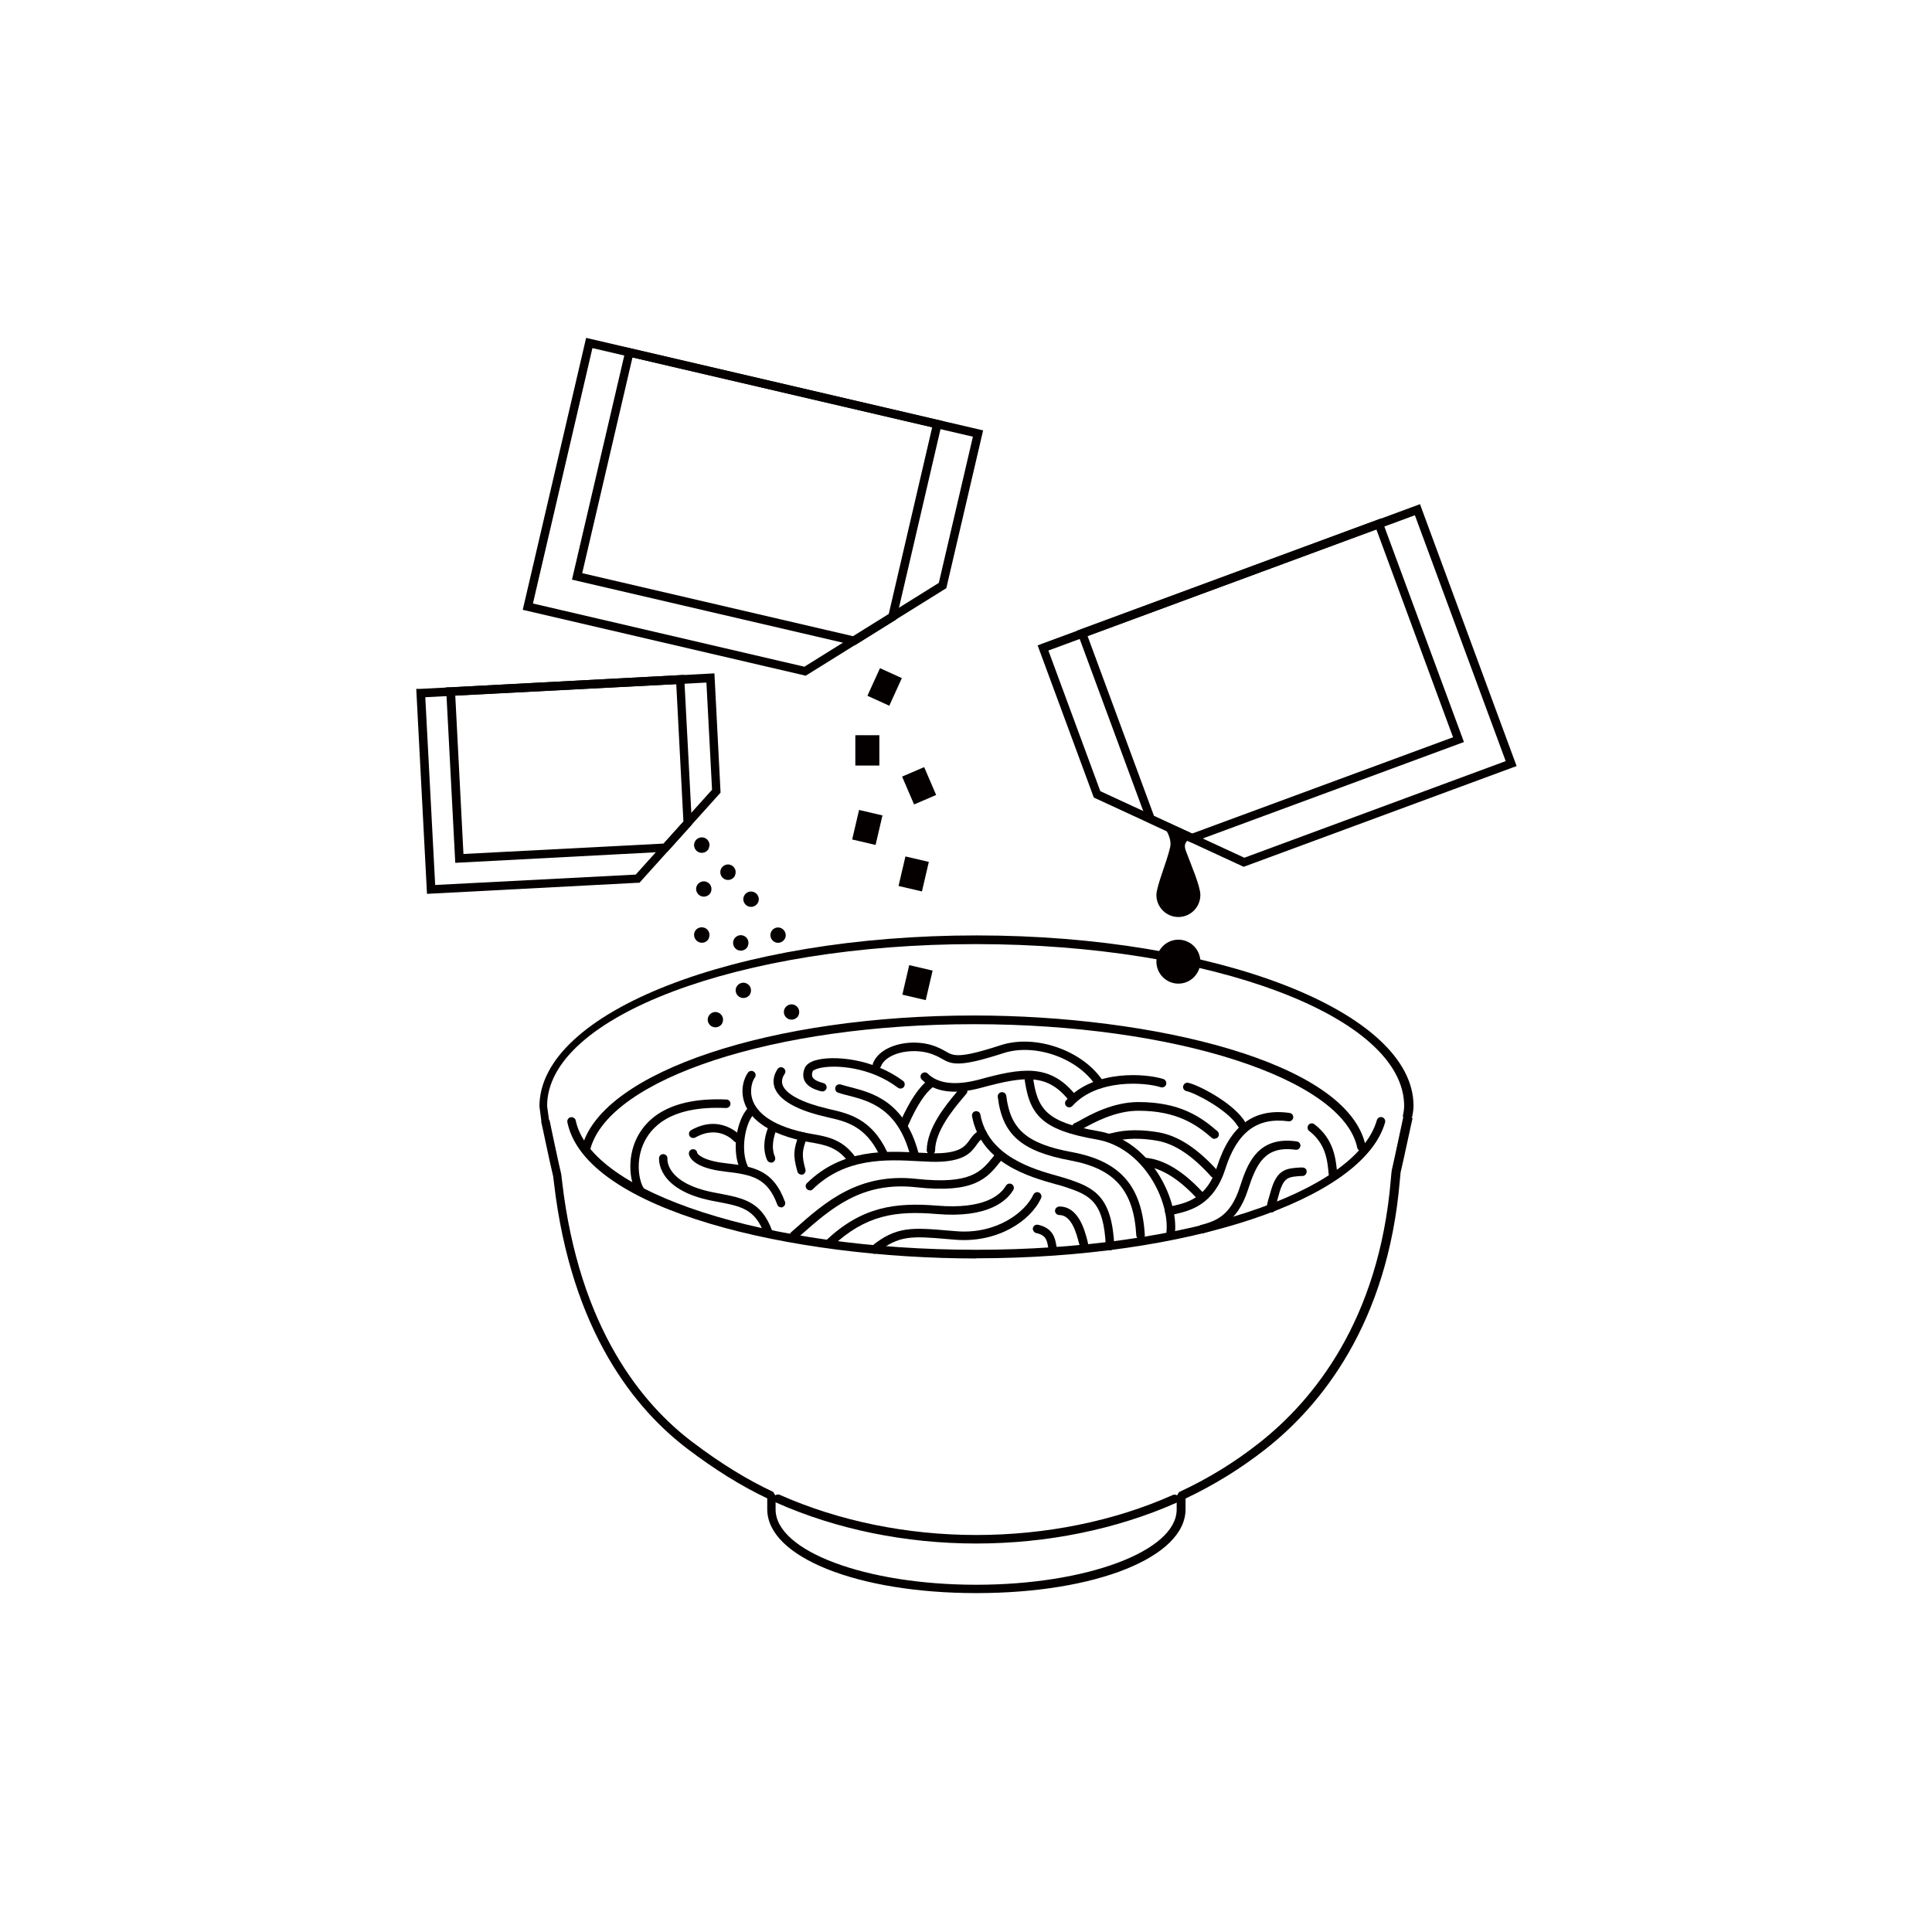 <?xml version="1.0" encoding="UTF-8"?>
<svg id="instant_fukuro_1-3" xmlns="http://www.w3.org/2000/svg" viewBox="0 0 113.39 113.39">
  <defs>
    <style>
      .cls-1 {
        fill: #040000;
      }
    </style>
  </defs>
  <g>
    <path class="cls-1" d="M25.06,52.46l-.63-12.03h.25s17.25-.91,17.25-.91l.36,7-4.76,5.29h-.1s-12.37,.65-12.37,.65Zm-.1-11.55l.58,11.03,11.77-.61,4.48-4.98-.33-6.29-16.5,.86Z"/>
    <path class="cls-1" d="M26.72,50.64l-.54-10.3h.25s13.72-.73,13.72-.73l.46,8.78-1.44,1.6h-.1s-12.35,.65-12.35,.65Zm0-9.82l.48,9.3,11.75-.61,1.16-1.29-.42-8.07-12.97,.67Z"/>
  </g>
  <path class="cls-1" d="M43.89,55.54c-.11,.22-.38,.32-.61,.21-.22-.11-.32-.38-.21-.61,.11-.22,.38-.32,.6-.21,.23,.11,.32,.38,.21,.61Z"/>
  <path class="cls-1" d="M43.14,51.39c-.11,.22-.38,.32-.61,.21-.22-.11-.32-.38-.21-.61,.11-.22,.38-.32,.6-.21,.23,.11,.32,.38,.21,.61Z"/>
  <path class="cls-1" d="M41.6,49.8c-.11,.22-.38,.32-.61,.21-.22-.11-.32-.38-.21-.61,.11-.22,.38-.32,.61-.21,.22,.11,.32,.38,.2,.6Z"/>
  <path class="cls-1" d="M41.72,52.37c-.11,.22-.38,.32-.61,.21-.22-.11-.32-.38-.21-.6,.11-.22,.38-.32,.6-.21,.23,.11,.32,.38,.21,.61Z"/>
  <path class="cls-1" d="M41.6,55.08c-.11,.22-.38,.32-.61,.2-.22-.11-.32-.38-.21-.61,.11-.22,.38-.31,.61-.2,.22,.11,.32,.38,.2,.6Z"/>
  <path class="cls-1" d="M46.87,59.59c-.11,.22-.38,.32-.61,.21-.22-.11-.32-.38-.21-.6,.11-.22,.38-.32,.6-.21,.23,.11,.32,.38,.21,.61Z"/>
  <path class="cls-1" d="M46.07,55.08c-.11,.22-.38,.32-.6,.21-.22-.11-.32-.38-.21-.6,.11-.23,.38-.32,.6-.21,.22,.11,.32,.38,.21,.61Z"/>
  <path class="cls-1" d="M44.49,52.97c-.11,.22-.38,.32-.61,.21-.22-.11-.32-.38-.21-.6,.11-.23,.38-.32,.61-.21,.22,.11,.32,.38,.21,.6Z"/>
  <path class="cls-1" d="M42.4,60.04c-.11,.22-.38,.32-.61,.21-.22-.11-.32-.38-.21-.6,.11-.22,.38-.32,.6-.21,.23,.11,.32,.38,.21,.6Z"/>
  <path class="cls-1" d="M44.04,58.32c-.11,.22-.38,.32-.61,.21-.22-.11-.32-.38-.21-.6,.11-.22,.38-.32,.6-.21,.23,.11,.32,.38,.21,.61Z"/>
  <g>
    <path class="cls-1" d="M47.3,39.66l-16.62-3.87,3.72-15.96,23.3,5.43-2.16,9.26-8.24,5.13Zm-16.02-4.24l15.93,3.71,7.89-4.92,2-8.58-22.33-5.2-3.49,14.98Z"/>
    <path class="cls-1" d="M50.16,37.88l-16.59-3.86,3.18-13.63,18.56,4.32-2.71,11.65-2.44,1.52Zm-15.99-4.24l15.9,3.7,2.09-1.3,2.55-10.96-17.59-4.1-2.95,12.66Z"/>
  </g>
  <g>
    <path class="cls-1" d="M73.01,50.88l-.09-.04-8.72-4.03-.04-.1-3.26-8.83,.23-.09,22.21-8.2,5.67,15.37-16.01,5.91Zm-8.42-4.44l8.44,3.9,15.34-5.67-5.33-14.43-21.51,7.94,3.05,8.26Z"/>
    <path class="cls-1" d="M69.95,49.46l-2.61-1.21-.04-.1-4.11-11.13,17.88-6.6,4.85,13.13-15.98,5.9Zm-2.22-1.57l2.24,1.03,15.31-5.65-4.5-12.2-16.95,6.26,3.9,10.56Z"/>
  </g>
  <path class="cls-1" d="M57.3,90.59c-4.15,0-8.21-.83-11.74-2.4-.13-.06-.18-.2-.13-.33,.06-.13,.2-.18,.33-.13,3.47,1.54,7.46,2.36,11.54,2.36s8.08-.81,11.54-2.35c.12-.05,.27,0,.33,.13,.06,.13,0,.27-.13,.33-3.53,1.56-7.59,2.39-11.75,2.39Z"/>
  <path class="cls-1" d="M57.3,93.5c-6.99,0-12.27-2.12-12.27-4.92v-.64c-1.52-.72-3.05-1.67-4.66-2.89-3.02-2.28-6.84-6.84-7.86-15.65-.03-.23-.04-.38-.06-.43-.06-.23-.33-1.46-.44-1.99l-.14-.66c-.06-.26-.1-.45-.11-.5l.02-.04h-.01s-.11-.84-.11-.84c0-5.55,11.5-10.04,25.65-10.04s25.65,4.49,25.65,10c0,.23-.04,.45-.08,.66h-.04s.06,.08,.06,.08c-.01,.04-.1,.45-.21,.96-.19,.87-.44,2.04-.49,2.22-.01,.06-.02,.21-.04,.42-.71,8.51-4.69,13.31-7.91,15.83-1.43,1.12-3,2.09-4.67,2.88v.63c0,2.81-5.27,4.92-12.27,4.92Zm-25.05-27.77c.02,.09,.06,.26,.1,.48l.14,.66c.23,1.08,.39,1.81,.43,1.96,.02,.06,.04,.24,.07,.51,1,8.63,4.72,13.09,7.67,15.31,1.64,1.24,3.18,2.19,4.72,2.91l.14,.23v.8c0,2.44,5.28,4.42,11.77,4.42s11.77-1.98,11.77-4.42v-.79l.14-.23c1.69-.78,3.27-1.75,4.71-2.89,3.14-2.47,7.03-7.16,7.72-15.48,.02-.26,.04-.43,.05-.5,.04-.18,.3-1.34,.48-2.21,.1-.44,.17-.81,.2-.93l-.03-.03c.05-.26,.08-.44,.08-.62,0-5.24-11.28-9.5-25.15-9.5s-25.15,4.26-25.15,9.5l.11,.8v.02Z"/>
  <path class="cls-1" d="M57.3,73.86c-10.83,0-22.92-2.8-24-7.99-.03-.14,.06-.27,.19-.3,.14-.02,.27,.06,.3,.19,.88,4.26,11.2,7.59,23.51,7.59s22.29-3.34,23.51-7.61c.04-.13,.17-.21,.31-.17,.13,.04,.21,.18,.17,.31-1.3,4.54-11.62,7.97-23.99,7.97Z"/>
  <path class="cls-1" d="M34.42,67.55s-.05,0-.07,0c-.13-.04-.21-.18-.17-.31,1.25-4.36,11.12-7.64,22.98-7.64,10.38,0,21.96,2.68,22.99,7.66,.03,.14-.06,.27-.19,.3-.14,.02-.27-.06-.3-.19-.84-4.07-10.72-7.26-22.5-7.26s-21.33,3.2-22.5,7.28c-.03,.11-.13,.18-.24,.18Z"/>
  <path class="cls-1" d="M47.54,69.86c-.06,0-.13-.02-.18-.07-.1-.1-.1-.26,0-.35,2.07-2.04,4.67-1.89,6.57-1.79,.5,.03,.94,.05,1.29,.03,1.18-.07,1.44-.43,1.69-.78,.15-.21,.32-.45,.66-.59,.13-.05,.27,0,.33,.14s0,.27-.14,.33c-.21,.08-.31,.22-.45,.42-.29,.4-.65,.9-2.07,.98-.38,.02-.83,0-1.35-.03-1.81-.1-4.28-.23-6.19,1.65-.05,.05-.11,.07-.18,.07Z"/>
  <path class="cls-1" d="M46.6,72.75c-.07,0-.14-.03-.19-.08-.09-.1-.08-.26,.02-.35l.25-.22c1.74-1.54,3.72-3.29,7.12-2.91,3.17,.34,3.78-.42,4.5-1.31l.1-.12c.09-.11,.25-.12,.35-.04,.11,.09,.12,.24,.04,.35l-.09,.12c-.77,.96-1.5,1.87-4.94,1.49-3.19-.35-4.99,1.25-6.74,2.79l-.25,.22s-.11,.06-.17,.06Z"/>
  <path class="cls-1" d="M48.66,73.22c-.07,0-.13-.03-.18-.08-.09-.1-.09-.26,.01-.35,2.1-1.97,4.05-2.23,6.51-2.03,2.78,.23,3.72-.63,4.04-1.17,.07-.12,.22-.16,.34-.09,.12,.07,.16,.22,.09,.34-.38,.64-1.48,1.67-4.51,1.41-2.38-.2-4.15,.05-6.12,1.9-.05,.04-.11,.07-.17,.07Z"/>
  <path class="cls-1" d="M51.3,73.58c-.07,0-.15-.03-.19-.09-.09-.11-.07-.26,.04-.35,1.46-1.18,2.38-1.1,4.6-.91l.36,.03c2.38,.2,4.08-1.13,4.54-2.15,.06-.12,.2-.18,.33-.12,.12,.06,.18,.21,.12,.33-.61,1.34-2.56,2.64-5.03,2.44l-.36-.03c-2.2-.19-2.94-.25-4.25,.8-.05,.04-.1,.06-.16,.06Z"/>
  <path class="cls-1" d="M45.85,70.86c-.1,0-.2-.06-.23-.16-.58-1.58-1.5-1.76-3.07-1.94-1.94-.22-2.1-.91-2.12-1.04-.01-.14,.09-.26,.22-.27,.15-.02,.26,.09,.27,.22h0s.18,.43,1.67,.6c1.72,.19,2.81,.44,3.48,2.26,.05,.13-.02,.27-.15,.32-.03,.01-.06,.02-.09,.02Z"/>
  <path class="cls-1" d="M45.08,72.57c-.1,0-.2-.06-.23-.16-.53-1.45-1.35-1.61-2.71-1.87l-.37-.07c-3.24-.65-3.09-2.44-3.09-2.51,.01-.14,.14-.24,.27-.22,.14,.01,.24,.14,.22,.27,0,.06-.08,1.42,2.69,1.97l.37,.07c1.43,.28,2.46,.47,3.09,2.19,.05,.13-.02,.27-.15,.32-.03,.01-.06,.02-.09,.02Z"/>
  <path class="cls-1" d="M66.94,72.75c-.13,0-.24-.1-.25-.24-.15-2.65-1.27-3.92-3.86-4.4-2.88-.54-4-1.51-4.27-3.73-.02-.14,.08-.26,.22-.28,.15-.01,.26,.08,.28,.22,.24,1.97,1.21,2.81,3.86,3.3,2.83,.53,4.1,1.98,4.27,4.87,0,.14-.1,.26-.24,.26h-.01Z"/>
  <path class="cls-1" d="M65.15,73.37c-.13,0-.24-.1-.25-.24-.12-2.62-.92-2.99-2.43-3.48-.14-.05-.32-.1-.52-.15-1.53-.43-4.39-1.23-4.9-3.99-.02-.14,.06-.27,.2-.29,.14-.03,.27,.07,.29,.2,.45,2.45,3.11,3.2,4.54,3.6,.21,.06,.39,.11,.54,.16,1.64,.53,2.64,1.06,2.78,3.94,0,.14-.1,.25-.24,.26h-.01Z"/>
  <path class="cls-1" d="M68.71,72.57s-.02,0-.03,0c-.14-.01-.24-.14-.22-.27,.18-1.84-1.35-4.94-4.08-5.42-3.31-.57-4-1.48-4.27-3.73-.02-.14,.08-.26,.22-.28,.15-.02,.26,.08,.28,.22,.25,2.05,.81,2.77,3.86,3.3,3.01,.52,4.69,3.93,4.49,5.96-.01,.13-.12,.22-.25,.22Z"/>
  <path class="cls-1" d="M51.85,67.94c-.09,0-.18-.05-.23-.14-.82-1.72-1.99-1.99-3.02-2.22l-.16-.04c-1.15-.26-2.6-.77-2.96-1.66-.1-.25-.16-.65,.15-1.13,.08-.12,.23-.15,.35-.07,.12,.08,.15,.23,.07,.35-.16,.24-.19,.46-.11,.67,.21,.53,1.16,1.02,2.6,1.36l.16,.04c1.09,.25,2.44,.55,3.36,2.49,.06,.12,0,.27-.12,.33-.04,.02-.07,.02-.11,.02Z"/>
  <path class="cls-1" d="M53.66,68c-.11,0-.21-.07-.24-.19-.73-2.77-2.42-3.2-3.66-3.52-.21-.05-.4-.1-.57-.16-.13-.04-.2-.18-.16-.32,.04-.13,.18-.2,.32-.16,.16,.05,.34,.1,.54,.15,1.28,.33,3.21,.82,4.02,3.88,.04,.13-.04,.27-.18,.31-.02,0-.04,0-.06,0Z"/>
  <path class="cls-1" d="M50.06,68.4c-.08,0-.16-.04-.21-.11-.63-.96-1.42-1.09-2.24-1.24-.18-.03-.36-.06-.54-.1-2.3-.51-3.1-1.47-3.36-2.18-.31-.83-.01-1.55,.19-1.82,.08-.11,.24-.13,.35-.05,.11,.08,.13,.24,.05,.35-.16,.21-.33,.77-.12,1.34,.22,.6,.92,1.41,3,1.87,.17,.04,.35,.07,.52,.1,.89,.16,1.82,.32,2.57,1.45,.08,.12,.04,.27-.07,.35-.04,.03-.09,.04-.14,.04Z"/>
  <path class="cls-1" d="M62.88,64.62c-.07,0-.14-.03-.19-.09-1.25-1.53-2.57-1.37-5.06-.7-1.59,.44-2.78,.28-3.53-.47-.1-.1-.1-.26,0-.35s.26-.1,.35,0c.6,.6,1.65,.72,3.05,.34,2.41-.66,4.09-.95,5.58,.86,.09,.11,.07,.26-.04,.35-.05,.04-.1,.06-.16,.06Z"/>
  <path class="cls-1" d="M53.05,66.22s-.07,0-.11-.02c-.12-.06-.18-.21-.12-.33l.04-.08c.54-1.2,1.09-2.01,1.62-2.41,.11-.08,.27-.06,.35,.05,.08,.11,.06,.27-.05,.35-.47,.35-.96,1.09-1.46,2.22l-.04,.09c-.04,.09-.13,.14-.23,.14Z"/>
  <path class="cls-1" d="M54.64,67.76h0c-.14,0-.25-.12-.25-.25,.02-1.32,1.13-2.66,1.73-3.38,.08-.1,.15-.18,.21-.25,.09-.11,.25-.12,.35-.04,.11,.09,.13,.24,.04,.35-.06,.07-.13,.16-.22,.26-.56,.67-1.6,1.92-1.62,3.07,0,.14-.11,.25-.25,.25Z"/>
  <path class="cls-1" d="M63.6,73.25c-.11,0-.21-.07-.24-.18l-.04-.13c-.14-.53-.42-1.63-1.15-1.63,0,0,0,0,0,0-.14,0-.25-.11-.25-.25,0-.14,.12-.24,.26-.25,1.12,0,1.48,1.4,1.64,2l.03,.13c.04,.13-.04,.27-.18,.31-.02,0-.04,0-.07,0Z"/>
  <path class="cls-1" d="M61.82,73.58c-.09,0-.17-.05-.22-.13-.06-.1-.08-.22-.1-.34-.06-.32-.12-.62-.68-.74-.13-.03-.22-.16-.2-.29,.03-.13,.14-.22,.29-.2,.88,.18,1.01,.8,1.07,1.13,.01,.08,.03,.17,.05,.2,.07,.12,.02,.27-.1,.34-.04,.02-.08,.03-.12,.03Z"/>
  <path class="cls-1" d="M71.28,66.84c-.06,0-.12-.02-.16-.06-.89-.77-2.04-1.59-4.31-1.59h0c-1.38,0-2.67,.73-3.22,1.03-.28,.16-.36,.2-.49,.16-.13-.04-.2-.18-.16-.32,.03-.09,.11-.15,.2-.17,.04-.02,.11-.06,.21-.11,.58-.33,1.95-1.1,3.46-1.1h0c2.45,0,3.68,.88,4.64,1.71,.1,.09,.12,.25,.03,.35-.05,.06-.12,.09-.19,.09Z"/>
  <path class="cls-1" d="M71.28,69.14c-.07,0-.14-.03-.19-.08-1.11-1.24-2.15-1.93-3.17-2.11-1.4-.24-2.19-.05-2.53,.04-.14,.04-.22,.05-.31,.02-.13-.04-.2-.19-.16-.32,.04-.11,.15-.17,.25-.17,.02,0,.06-.01,.1-.02,.37-.09,1.24-.3,2.74-.04,1.14,.2,2.27,.94,3.46,2.26,.09,.1,.08,.26-.02,.35-.05,.04-.11,.06-.17,.06Z"/>
  <path class="cls-1" d="M70.54,70.53c-.07,0-.14-.03-.19-.08-1.09-1.22-2.18-1.91-3.16-2-.14-.01-.24-.13-.23-.27,.01-.14,.13-.24,.27-.23,1.12,.1,2.29,.83,3.48,2.16,.09,.1,.08,.26-.02,.35-.05,.04-.11,.06-.17,.06Z"/>
  <path class="cls-1" d="M68.62,71.34c-.11,0-.21-.07-.24-.18-.04-.13,.04-.27,.17-.31,.1-.03,.22-.06,.35-.09,.78-.18,1.95-.46,2.53-2.29,.77-2.41,2.16-3.45,4.26-3.15,.14,.02,.23,.15,.21,.28s-.15,.23-.28,.21c-1.84-.25-3.02,.63-3.71,2.81-.67,2.1-2.06,2.43-2.9,2.63-.12,.03-.22,.05-.32,.08-.02,0-.05,.01-.07,.01Z"/>
  <path class="cls-1" d="M70.54,72.39c-.11,0-.21-.07-.24-.18-.04-.13,.04-.27,.17-.31l.11-.03c.73-.21,1.63-.48,2.18-2.18,.42-1.28,.98-3.04,3.35-2.7,.14,.02,.23,.15,.21,.28s-.15,.23-.28,.21c-1.8-.25-2.3,.82-2.8,2.36-.63,1.95-1.77,2.28-2.52,2.51l-.1,.03s-.05,.01-.07,.01Z"/>
  <path class="cls-1" d="M74.59,71.15s-.07,0-.1-.02c-.23-.11-.2-.24,.11-1.28,.36-1.25,.93-1.28,1.73-1.33h.09c.16,0,.26,.09,.27,.23,0,.14-.1,.26-.23,.27h-.09c-.74,.05-1.01,.06-1.28,.97-.16,.57-.22,.79-.23,.87,.01,.06,0,.12-.03,.18-.05,.08-.13,.12-.22,.12Z"/>
  <path class="cls-1" d="M43.68,68.8c-.09,0-.18-.05-.23-.14-.54-1.13-.21-2.94,.45-3.63,.09-.1,.25-.11,.35,0,.1,.09,.1,.25,0,.35-.53,.56-.8,2.15-.36,3.07,.06,.12,0,.27-.12,.33-.04,.02-.07,.02-.11,.02Z"/>
  <path class="cls-1" d="M47.04,68.94c-.11,0-.21-.07-.24-.18-.28-.98-.21-1.32,.08-2.14,.05-.13,.19-.2,.32-.15,.13,.05,.2,.19,.15,.32-.26,.74-.32,.97-.08,1.84,.04,.13-.04,.27-.17,.31-.02,0-.05,0-.07,0Z"/>
  <path class="cls-1" d="M45.25,68.23c-.1,0-.19-.06-.23-.15-.34-.78-.06-1.62,.08-1.94,.05-.13,.2-.19,.33-.13,.13,.05,.19,.2,.13,.33-.09,.21-.35,.93-.08,1.55,.05,.13,0,.27-.13,.33-.03,.01-.07,.02-.1,.02Z"/>
  <path class="cls-1" d="M43.27,67.06c-.07,0-.14-.03-.19-.08-.04-.04-.9-.99-2.27-.22-.12,.06-.27,.03-.34-.09-.07-.12-.03-.27,.09-.34,1.74-.98,2.88,.31,2.9,.32,.09,.1,.08,.26-.03,.35-.05,.04-.11,.06-.16,.06Z"/>
  <path class="cls-1" d="M62.76,64.99c-.06,0-.12-.02-.17-.06-.1-.09-.11-.25-.02-.35,1.67-1.86,4.77-1.56,5.71-1.25,.13,.04,.2,.19,.16,.32-.04,.13-.19,.2-.32,.16-.83-.28-3.71-.54-5.18,1.1-.05,.05-.12,.08-.19,.08Z"/>
  <path class="cls-1" d="M72.86,66.22c-.08,0-.17-.04-.21-.12-.59-.97-2.54-1.97-3.01-2.06-.14-.03-.23-.16-.2-.29s.15-.23,.29-.2c.55,.1,2.66,1.17,3.34,2.29,.07,.12,.03,.27-.08,.34-.04,.02-.08,.04-.13,.04Z"/>
  <path class="cls-1" d="M48.25,64.05s-.04,0-.06,0c-.5-.13-.81-.32-.96-.6-.11-.22-.12-.47,0-.76,.08-.2,.29-.36,.63-.46,1.03-.3,3.37-.12,5.14,1.21,.11,.08,.13,.24,.05,.35-.08,.11-.24,.13-.35,.05-1.62-1.23-3.67-1.36-4.57-1.16-.31,.07-.42,.16-.43,.19-.08,.22-.03,.32-.01,.35,.07,.14,.29,.26,.64,.35,.13,.03,.21,.17,.18,.3-.03,.11-.13,.19-.24,.19Z"/>
  <path class="cls-1" d="M37.68,70.23c-.06,0-.12-.02-.17-.06-.45-.41-.77-1.84-.24-3.15,.5-1.21,1.82-2.64,5.36-2.49,.14,0,.25,.12,.24,.26,0,.14-.12,.24-.26,.24-3.25-.15-4.44,1.11-4.88,2.18-.48,1.18-.14,2.36,.11,2.59,.1,.09,.11,.25,.02,.35-.05,.05-.12,.08-.19,.08Z"/>
  <path class="cls-1" d="M78.23,69.14c-.13,0-.24-.1-.25-.23-.07-.79-.16-1.77-1.14-2.53-.11-.08-.13-.24-.05-.35,.08-.11,.24-.13,.35-.05,1.16,.89,1.26,2.04,1.34,2.88,.01,.14-.09,.26-.23,.27,0,0-.02,0-.02,0Z"/>
  <rect class="cls-1" x="50.2" y="43.15" width="1.41" height="1.78"/>
  <rect class="cls-1" x="51.03" y="39.62" width="1.78" height="1.41" transform="translate(-6.3 70.85) rotate(-65.51)"/>
  <rect class="cls-1" x="53.24" y="45.23" width="1.41" height="1.78" transform="translate(-13.83 25.05) rotate(-23.26)"/>
  <rect class="cls-1" x="50.02" y="47.86" width="1.78" height="1.41" transform="translate(-7.97 87.09) rotate(-76.85)"/>
  <rect class="cls-1" x="52.73" y="50.58" width="1.78" height="1.41" transform="translate(-8.5 91.86) rotate(-76.87)"/>
  <rect class="cls-1" x="52.95" y="56.96" width="1.78" height="1.41" transform="translate(-14.52 97.04) rotate(-76.9)"/>
  <path class="cls-1" d="M70.45,52.53c0,.71-.58,1.29-1.29,1.29s-1.29-.58-1.29-1.29c0-.52,.62-1.96,.81-2.82,.16-.74-.75-1.55-.27-1.41,.09,.02,1.29,.44,1.51,.72,.22,.28-.6,.18-.32,.92,.3,.81,.85,2.06,.85,2.59Z"/>
  <path class="cls-1" d="M70.45,56.44c0,.71-.58,1.29-1.29,1.29s-1.29-.58-1.29-1.29,.58-1.29,1.29-1.29,1.29,.58,1.29,1.29Z"/>
  <path class="cls-1" d="M64.55,63.88c-.08,0-.16-.04-.21-.12-1.03-1.64-3.58-2.56-5.45-1.95-2.57,.83-3.01,.68-3.63,.32-.11-.06-.22-.13-.38-.19-.69-.32-1.67-.33-2.39-.04-.29,.12-.65,.33-.79,.69-.05,.13-.2,.2-.32,.15-.13-.05-.19-.19-.15-.32,.16-.42,.53-.76,1.07-.98,.86-.35,1.97-.33,2.78,.05,.17,.07,.3,.15,.43,.22,.45,.26,.75,.44,3.23-.37,2.07-.67,4.88,.34,6.03,2.16,.07,.12,.04,.27-.08,.34-.04,.03-.09,.04-.13,.04Z"/>
</svg>